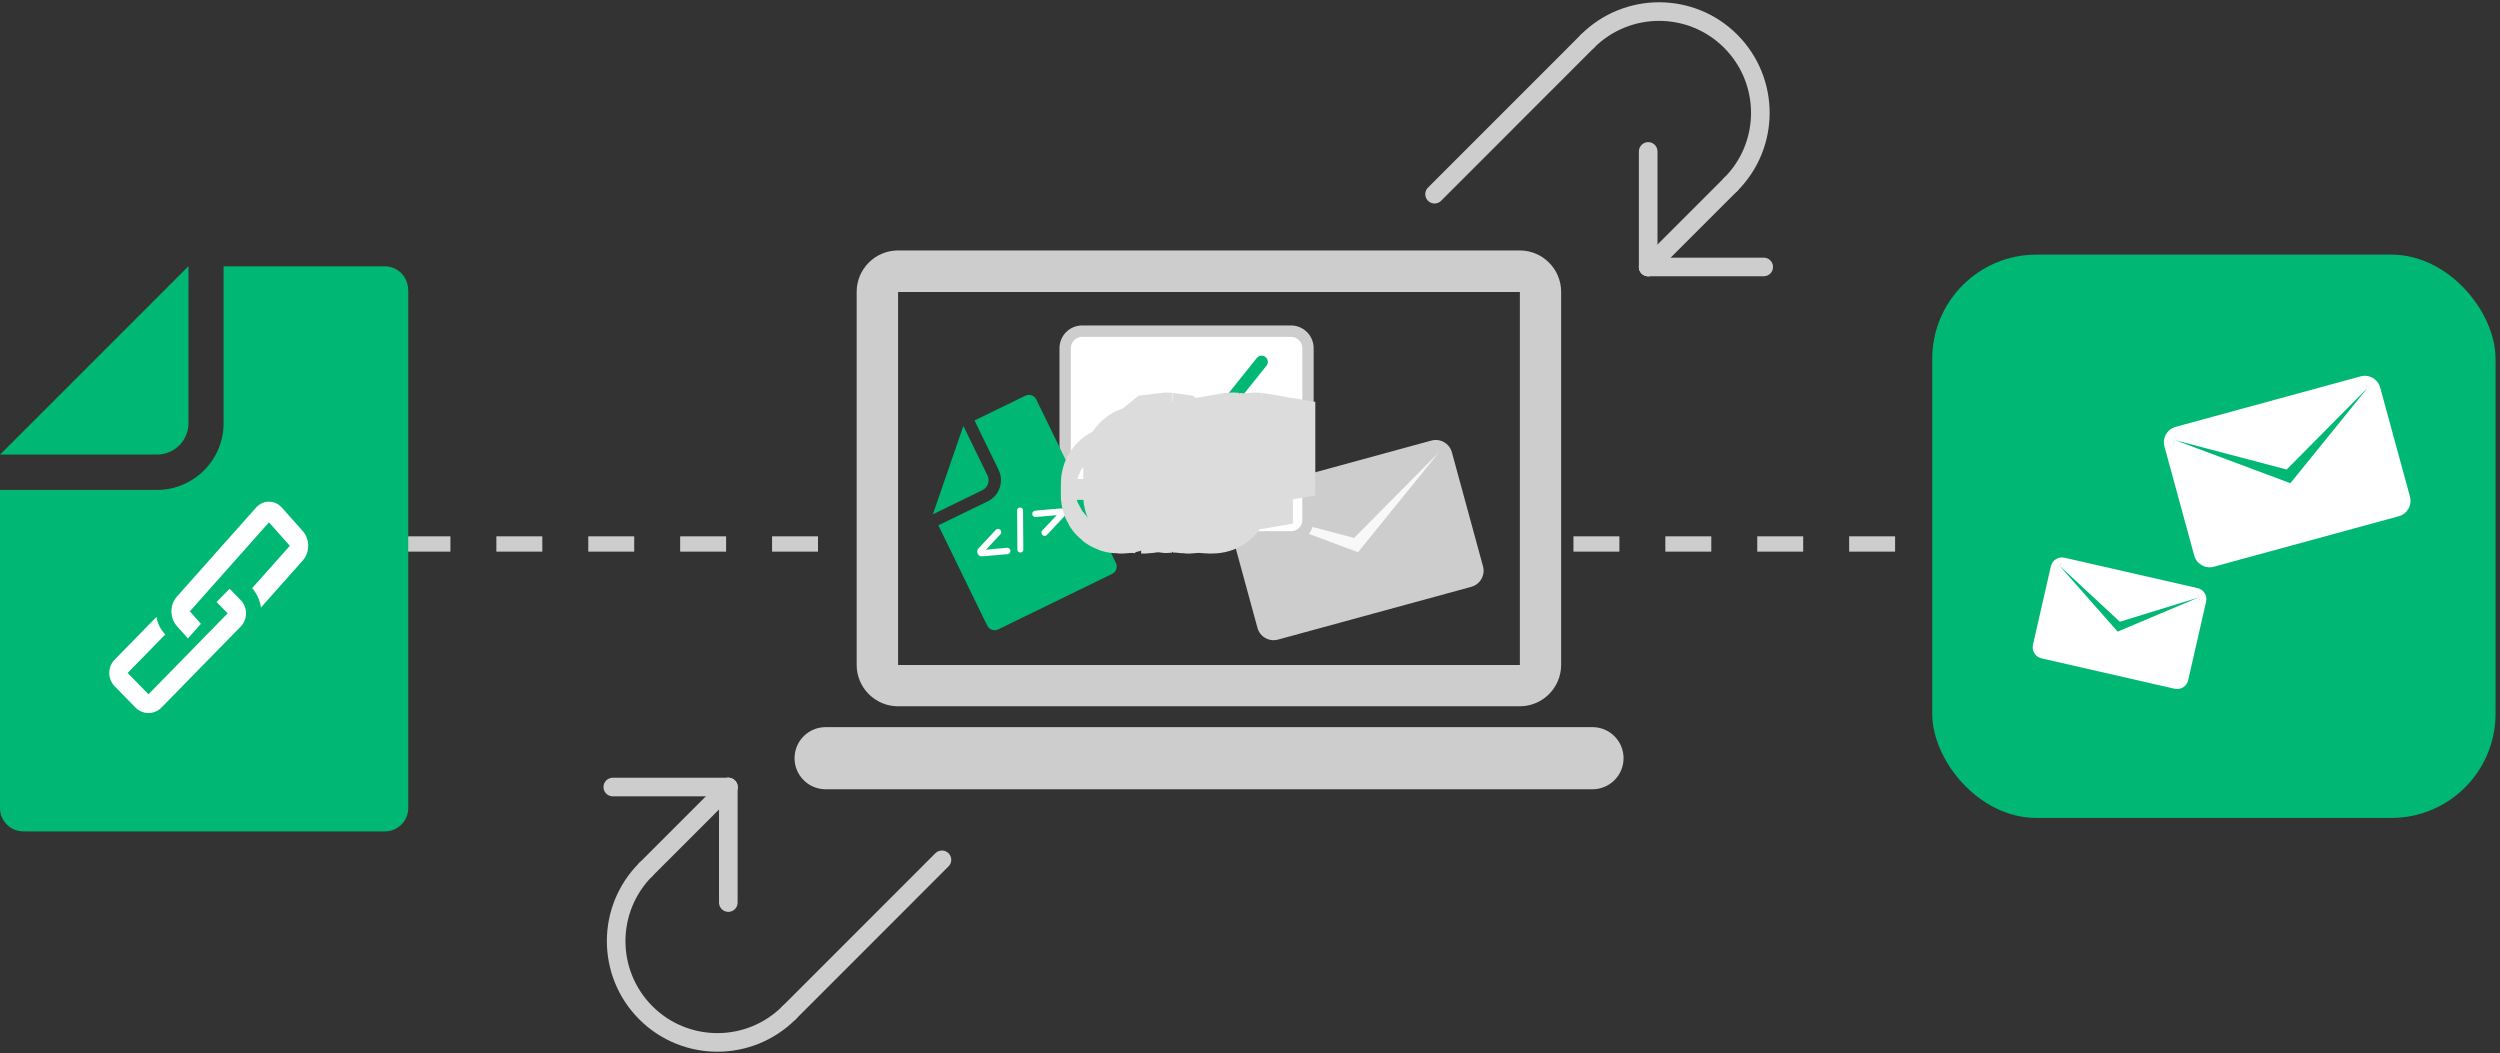 <?xml version="1.0" encoding="utf-8"?>
<svg xmlns="http://www.w3.org/2000/svg" width="216" height="91" viewBox="0 0 216 91" fill="none">
<rect x="0" y="0" width="216" height="91" fill="#333333" stroke="none"/>
<path d="M34.946 47L74.946 47" stroke="#CDCDCE" stroke-width="1.322" stroke-dasharray="3.97 3.97"/>
<path d="M135.946 47L166.946 47" stroke="#CDCDCE" stroke-width="1.322" stroke-dasharray="3.97 3.97"/>
<rect x="166.946" y="22" width="48.669" height="48.669" rx="9" fill="#00B873"/>
<path d="M142.404 23.065L149.532 15.937" stroke="#CDCDCE" stroke-width="1.607" stroke-miterlimit="10" stroke-linecap="round"/>
<path d="M149.532 15.937C152.947 12.521 152.947 6.985 149.532 3.561C146.116 0.146 140.58 0.146 137.156 3.561" stroke="#CDCDCE" stroke-width="1.607" stroke-miterlimit="10" stroke-linecap="round"/>
<path d="M142.404 23.065V13.084" stroke="#CDCDCE" stroke-width="1.607" stroke-miterlimit="10" stroke-linecap="round"/>
<path d="M142.404 23.065H152.385" stroke="#CDCDCE" stroke-width="1.607" stroke-miterlimit="10" stroke-linecap="round"/>
<path d="M137.157 3.562L123.946 16.777" stroke="#CDCDCE" stroke-width="1.607" stroke-miterlimit="10" stroke-linecap="round"/>
<path d="M62.926 68L55.798 75.128" stroke="#CDCDCE" stroke-width="1.607" stroke-miterlimit="10" stroke-linecap="round"/>
<path d="M55.798 75.128C52.383 78.543 52.383 84.08 55.798 87.503C59.214 90.918 64.751 90.918 68.174 87.503" stroke="#CDCDCE" stroke-width="1.607" stroke-miterlimit="10" stroke-linecap="round"/>
<path d="M62.926 68V77.981" stroke="#CDCDCE" stroke-width="1.607" stroke-miterlimit="10" stroke-linecap="round"/>
<path d="M62.926 68H52.946" stroke="#CDCDCE" stroke-width="1.607" stroke-miterlimit="10" stroke-linecap="round"/>
<path d="M68.174 87.503L81.385 74.288" stroke="#CDCDCE" stroke-width="1.607" stroke-miterlimit="10" stroke-linecap="round"/>
<path d="M131.317 25.23V57.458H77.594V25.23H131.304M131.317 21.638H77.594C75.612 21.638 74.016 23.248 74.016 25.216V57.445C74.016 59.426 75.626 61.023 77.594 61.023H131.304C133.285 61.023 134.882 59.413 134.882 57.445V25.216C134.882 23.234 133.272 21.638 131.304 21.638H131.317Z" fill="#CDCDCE"/>
<path d="M137.593 62.825H71.332C69.85 62.825 68.649 64.027 68.649 65.509C68.649 66.991 69.85 68.192 71.332 68.192H137.593C139.075 68.192 140.276 66.991 140.276 65.509C140.276 64.027 139.075 62.825 137.593 62.825Z" fill="#CDCDCE"/>
<path d="M123.669 38.066L106.969 42.625C106.199 42.835 105.746 43.629 105.956 44.399L108.645 54.248C108.855 55.018 109.649 55.472 110.419 55.261L127.118 50.702C127.888 50.492 128.342 49.698 128.132 48.928L125.443 39.079C125.233 38.309 124.438 37.855 123.669 38.066Z" fill="#CDCDCE"/>
<path d="M106.766 44.197L107.007 43.437L116.874 46.032L124.055 38.782L124.649 39.317L117.462 48.189L106.766 44.197Z" fill="#F8F8F8"/>
<path d="M124.339 39.065L117.334 47.712L106.905 43.822L116.997 46.476L124.339 39.065ZM123.771 38.503L116.751 45.588L107.108 43.052L106.627 44.572L117.056 48.462L117.591 48.66L117.95 48.215L124.954 39.568L123.766 38.503H123.771Z" fill="#CDCDCE"/>
<path d="M93.491 28.41H111.535C112.348 28.41 113.006 29.068 113.006 29.882V44.715C113.006 45.528 112.348 46.186 111.535 46.186H93.491C92.678 46.186 92.019 45.528 92.019 44.715V29.882C92.019 29.068 92.678 28.41 93.491 28.41Z" fill="white"/>
<path d="M111.542 29.104C112.082 29.104 112.521 29.543 112.521 30.083V44.916C112.521 45.457 112.082 45.895 111.542 45.895H93.498C92.958 45.895 92.519 45.457 92.519 44.916V30.083C92.519 29.543 92.958 29.104 93.498 29.104H111.542ZM111.542 28.119H93.498C92.417 28.119 91.54 28.997 91.54 30.083V44.916C91.54 45.997 92.417 46.88 93.498 46.88H111.542C112.623 46.88 113.5 46.002 113.5 44.916V30.083C113.5 29.002 112.623 28.119 111.542 28.119Z" fill="#CDCDCE"/>
<path d="M89.534 34.516L96.416 48.637C96.587 48.99 96.443 49.413 96.089 49.584L86.244 54.379C85.89 54.55 85.468 54.406 85.296 54.052L81.075 45.389L85.35 43.308C86.351 42.821 86.768 41.606 86.281 40.605L84.2 36.33L88.587 34.19C88.941 34.018 89.363 34.163 89.534 34.516ZM83.236 36.801L83.263 36.86L85.318 41.076C85.548 41.547 85.35 42.12 84.879 42.35L80.662 44.405L80.604 44.431L80.7 44.153L83.14 37.074L83.236 36.795V36.801Z" fill="#00B873"/>
<path d="M84.473 47.824C84.404 47.685 84.42 47.524 84.532 47.391L86.046 45.769C86.148 45.673 86.325 45.673 86.426 45.769C86.528 45.876 86.539 46.042 86.448 46.149L85.19 47.492L87.02 47.326C87.159 47.321 87.288 47.433 87.304 47.578C87.315 47.717 87.213 47.861 87.069 47.878L84.859 48.07C84.687 48.081 84.548 47.99 84.484 47.856L84.468 47.829L84.473 47.824Z" fill="white"/>
<path d="M88.416 47.503C88.416 47.637 88.299 47.733 88.16 47.739C88.02 47.739 87.908 47.637 87.903 47.514L87.881 44.073C87.881 43.95 87.999 43.843 88.133 43.849C88.272 43.849 88.384 43.945 88.39 44.073L88.416 47.503Z" fill="white"/>
<path d="M92.023 44.18C92.087 44.314 92.077 44.474 91.959 44.608L90.445 46.229C90.343 46.331 90.166 46.326 90.065 46.229C89.963 46.122 89.947 45.956 90.038 45.849L91.296 44.512L89.465 44.672C89.326 44.678 89.203 44.565 89.182 44.421C89.171 44.282 89.278 44.142 89.417 44.121C90.118 44.057 90.937 43.993 91.627 43.928C91.799 43.918 91.938 44.009 92.002 44.148L92.018 44.175L92.023 44.18Z" fill="white"/>
<path d="M96.3 38.195L100.188 36.424L103.97 37.556L109.005 31.264" stroke="#00B873" stroke-width="1.07" stroke-linecap="round" stroke-linejoin="round"/>
<path d="M96.665 41.386H97.046M96.665 41.386V43.186M96.665 41.386C96.464 41.386 96.3 41.549 96.3 41.75V42.821L96.308 42.895C96.342 43.061 96.489 43.186 96.665 43.186M96.665 41.386V43.186M97.046 41.386V43.186M97.046 41.386C97.247 41.386 97.41 41.549 97.41 41.75V42.821L97.402 42.895C97.368 43.061 97.222 43.186 97.046 43.186M97.046 41.386V43.186M97.046 43.186H96.665" fill="#CDCDCE" stroke="#DCDCDC" stroke-width="9.275"/>
<path d="M98.595 39.663H98.976M98.595 39.663V43.186M98.595 39.663C98.394 39.663 98.231 39.826 98.231 40.027V42.822L98.239 42.895C98.268 43.037 98.38 43.149 98.522 43.178L98.595 43.186M98.595 39.663V43.186M98.976 39.663V43.186M98.976 39.663C99.177 39.663 99.34 39.826 99.341 40.027V42.822L99.333 42.895C99.299 43.061 99.152 43.186 98.976 43.186M98.976 39.663V43.186M98.976 43.186H98.595" fill="#CDCDCE" stroke="#DCDCDC" stroke-width="9.275"/>
<path d="M100.911 38.565C100.848 38.56 100.784 38.555 100.72 38.553C100.578 38.559 100.438 38.572 100.3 38.592C100.219 38.658 100.166 38.759 100.166 38.873V42.821C100.166 42.934 100.218 43.035 100.299 43.101C100.428 43.12 100.559 43.134 100.691 43.14H100.75C100.804 43.138 100.857 43.132 100.911 43.128M100.911 38.565V43.128M100.911 38.565C100.987 38.572 101.064 38.581 101.139 38.592C101.221 38.658 101.275 38.759 101.275 38.873V42.821C101.275 42.935 101.221 43.035 101.14 43.101C101.064 43.112 100.988 43.121 100.911 43.128M100.911 38.565V43.128" fill="#CDCDCE" stroke="#DCDCDC" stroke-width="9.275"/>
<path d="M102.461 39.263H102.842M102.461 39.263V43.186M102.461 39.263C102.26 39.263 102.097 39.426 102.097 39.627V42.822L102.105 42.895C102.139 43.061 102.285 43.186 102.461 43.186M102.461 39.263V43.186M102.842 39.263V43.186M102.842 39.263C103.043 39.263 103.206 39.426 103.206 39.627V42.822L103.199 42.895C103.165 43.061 103.018 43.186 102.842 43.186M102.842 39.263V43.186M102.842 43.186H102.461" fill="#CDCDCE" stroke="#DCDCDC" stroke-width="9.275"/>
<path d="M104.395 39.468H104.776M104.395 39.468V43.185M104.395 39.468C104.194 39.468 104.031 39.631 104.031 39.832V42.821C104.031 43.022 104.194 43.185 104.395 43.185M104.395 39.468V43.185M104.776 39.468V43.185M104.776 39.468C104.977 39.468 105.14 39.631 105.14 39.832V42.821C105.14 43.022 104.977 43.185 104.776 43.185M104.776 39.468V43.185M104.776 43.185H104.395" fill="#CDCDCE" stroke="#DCDCDC" stroke-width="9.275"/>
<path d="M106.707 38.565C106.644 38.56 106.581 38.556 106.517 38.553C106.329 38.561 106.143 38.581 105.962 38.613V41.356C106.134 41.387 106.309 41.408 106.488 41.417H106.546C106.6 41.414 106.654 41.409 106.707 41.404M106.707 38.565V41.404M106.707 38.565C106.83 38.576 106.952 38.592 107.072 38.613V41.356C106.952 41.377 106.83 41.393 106.707 41.404M106.707 38.565V41.404" fill="#CDCDCE" stroke="#DCDCDC" stroke-width="9.275"/>
<path d="M108.641 38.565C108.578 38.56 108.515 38.555 108.451 38.553C108.262 38.561 108.077 38.582 107.896 38.614V38.924C108.068 38.954 108.243 38.975 108.421 38.984H108.48C108.534 38.981 108.588 38.976 108.641 38.972M108.641 38.565V38.972M108.641 38.565C108.764 38.576 108.886 38.593 109.005 38.614V38.924C108.886 38.945 108.764 38.961 108.641 38.972M108.641 38.565V38.972" fill="#CDCDCE" stroke="#DCDCDC" stroke-width="9.275"/>
<path d="M35.273 25.018V69.814C35.273 70.923 34.376 71.832 33.255 71.832H2.018C0.909 71.832 0 70.935 0 69.814V42.33H13.559C16.733 42.33 19.318 39.745 19.318 36.571V23.012H33.243C34.352 23.012 35.261 23.909 35.261 25.03L35.273 25.018ZM16.285 23V36.559C16.285 38.058 15.07 39.273 13.571 39.273H0.012L0.602 38.683L15.695 23.59L16.285 23Z" fill="#00B873"/>
<path d="M22.115 43.867L16.891 49.741L15.796 50.973L15.277 51.556C14.657 52.253 14.657 53.387 15.277 54.084L15.428 54.254L16.235 55.162L17.359 53.898L16.552 52.99L16.401 52.82L16.92 52.237L18.015 51.005L19.139 49.741L20.263 48.477L23.239 45.131L25.04 47.157L21.783 50.819C22.201 51.289 22.461 51.872 22.547 52.488L26.164 48.421C26.784 47.724 26.784 46.59 26.164 45.893L24.363 43.867C23.743 43.17 22.735 43.17 22.115 43.867Z" fill="white"/>
<path d="M19.67 52.992L18.863 53.816L18.049 54.648L16.926 55.796L15.522 57.232L12.829 59.985L11.028 58.144L14.283 54.817C13.866 54.391 13.606 53.861 13.52 53.301L9.905 56.996C9.286 57.629 9.286 58.66 9.905 59.293L11.705 61.133C12.325 61.766 13.333 61.766 13.952 61.133L19.173 55.796L19.893 55.06L20.793 54.14C21.412 53.507 21.412 52.477 20.793 51.844L19.835 50.865L18.712 52.013L19.67 52.992Z" fill="white"/>
<mask id="mask0_11097_5884" style="mask-type:luminance" maskUnits="userSpaceOnUse" x="173" y="28" width="37" height="36">
<path d="M209.946 28H173.946V64H209.946V28Z" fill="white"/>
</mask>
<g mask="url(#mask0_11097_5884)">
<path d="M203.954 32.518L187.976 36.88C187.241 37.081 186.807 37.839 187.008 38.575L189.581 47.998C189.781 48.733 190.54 49.166 191.275 48.965L207.254 44.603C207.989 44.403 208.422 43.644 208.221 42.909L205.649 33.486C205.448 32.75 204.689 32.317 203.954 32.518Z" fill="white"/>
<path d="M187.781 38.386L188.012 37.66L197.447 40.144L204.314 33.208L204.881 33.718L198.011 42.202L187.781 38.386Z" fill="#00B873"/>
<path d="M204.588 33.478L197.889 41.749L187.917 38.026L197.568 40.567L204.591 33.478M204.045 32.941L197.334 39.718L188.109 37.291L187.647 38.743L197.619 42.466L198.132 42.658L198.477 42.232L205.176 33.961L204.042 32.944L204.045 32.941Z" fill="white"/>
<path d="M177.197 48.925L175.648 55.707C175.528 56.236 175.858 56.761 176.386 56.882L187.883 59.507C188.412 59.627 188.938 59.297 189.058 58.769L190.607 51.986C190.727 51.458 190.397 50.932 189.868 50.812L178.371 48.187C177.843 48.066 177.317 48.397 177.197 48.925Z" fill="white"/>
<path d="M177.747 49.063L178.134 48.685L183.225 53.413L189.864 51.361L190.05 51.871L182.889 54.892L177.747 49.063Z" fill="#00B873"/>
<path d="M177.951 48.886L183.156 53.719L189.945 51.625L182.964 54.571L177.951 48.889M178.32 48.487L177.543 49.243L182.556 54.925L182.814 55.219L183.174 55.066L190.155 52.12L189.783 51.1L183.294 53.104L178.317 48.484L178.32 48.487Z" fill="white"/>
</g>
</svg>